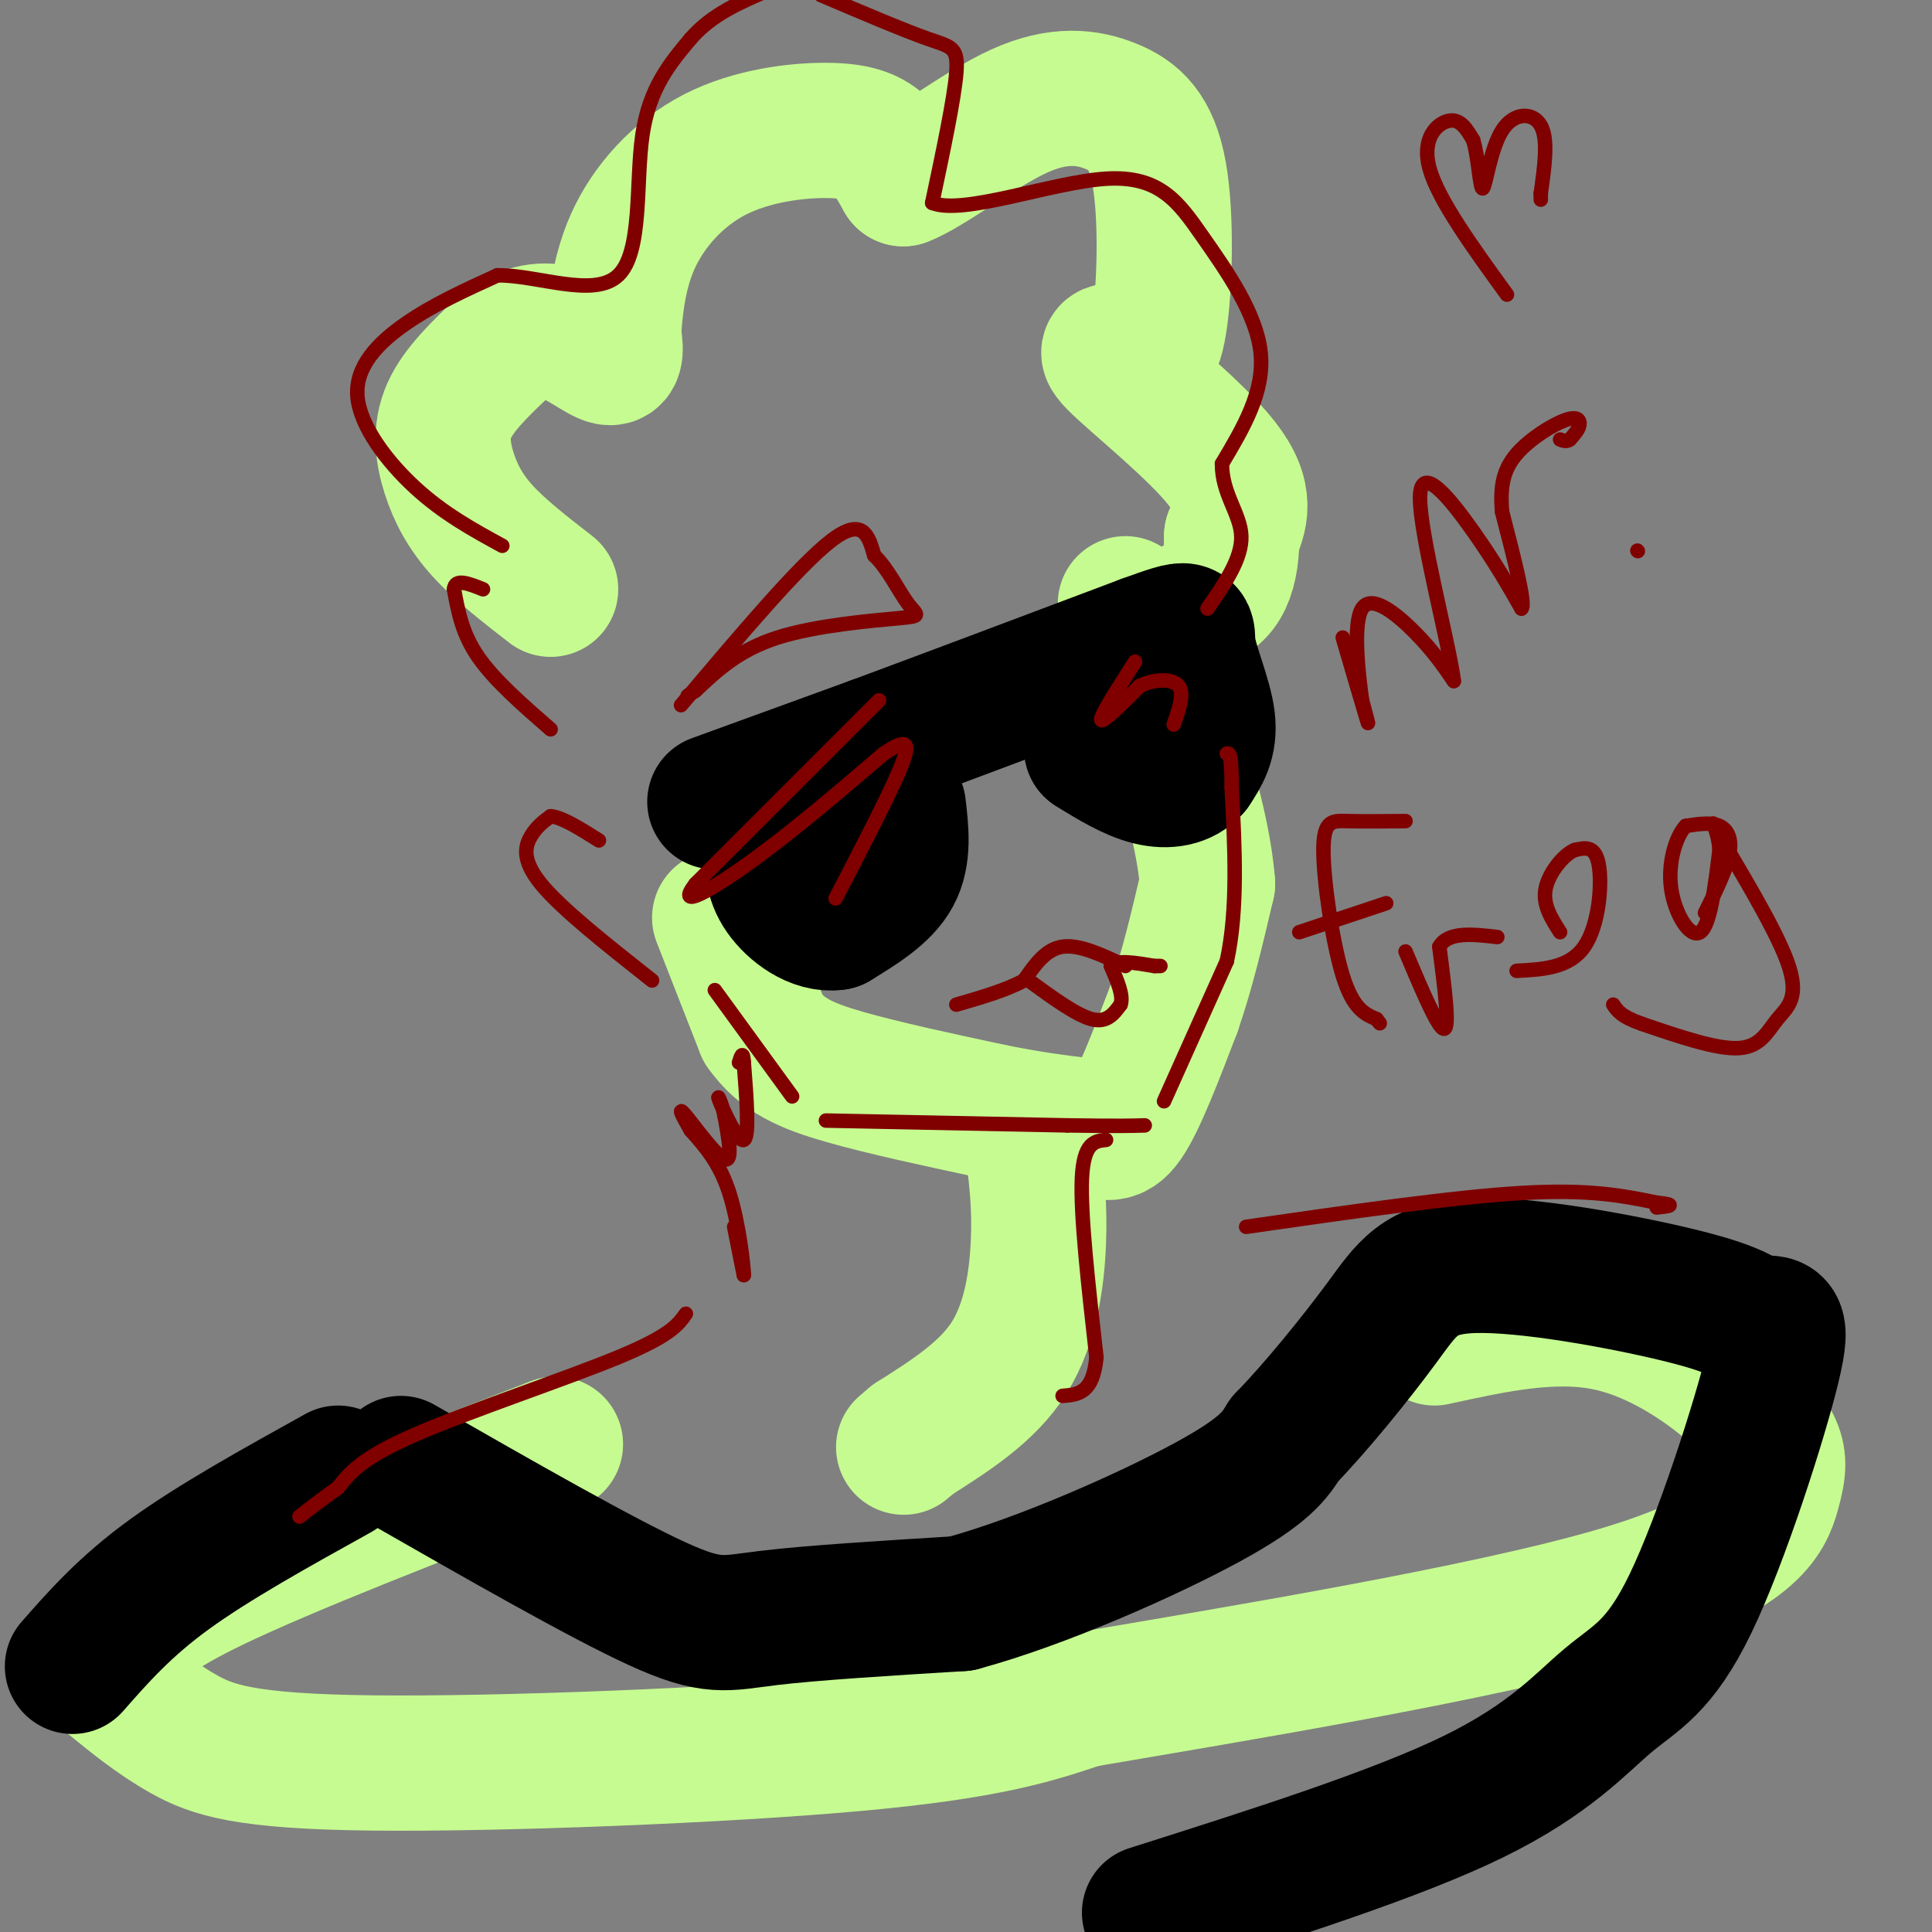 <svg viewBox='0 0 400 400' version='1.1' xmlns='http://www.w3.org/2000/svg' xmlns:xlink='http://www.w3.org/1999/xlink'><rect x="0" y="0" width="400" height="400" fill="#808080" stroke="none"/><g fill='none' stroke='rgb(198,251,145)' stroke-width='28' stroke-linecap='round' stroke-linejoin='round'><path d='M149,190c0.000,0.000 9.000,23.000 9,23'/><path d='M158,213c3.844,5.489 8.956,7.711 17,10c8.044,2.289 19.022,4.644 30,7'/><path d='M205,230c8.167,1.667 13.583,2.333 19,3'/><path d='M224,233c4.511,1.267 6.289,2.933 9,-1c2.711,-3.933 6.356,-13.467 10,-23'/><path d='M243,209c2.833,-8.167 4.917,-17.083 7,-26'/><path d='M250,183c-0.833,-12.000 -6.417,-29.000 -12,-46'/><path d='M238,137c-2.833,-9.667 -3.917,-10.833 -5,-12'/><path d='M114,122c-5.190,-4.024 -10.381,-8.048 -14,-12c-3.619,-3.952 -5.667,-7.833 -7,-12c-1.333,-4.167 -1.952,-8.619 0,-13c1.952,-4.381 6.476,-8.690 11,-13'/><path d='M104,72c3.833,-3.048 7.917,-4.167 12,-3c4.083,1.167 8.167,4.619 10,5c1.833,0.381 1.417,-2.310 1,-5'/><path d='M127,69c0.360,-4.073 0.759,-11.754 4,-19c3.241,-7.246 9.322,-14.056 17,-18c7.678,-3.944 16.952,-5.024 23,-5c6.048,0.024 8.871,1.150 11,3c2.129,1.850 3.565,4.425 5,7'/><path d='M187,37c5.215,-1.927 15.751,-10.246 24,-14c8.249,-3.754 14.211,-2.944 19,-1c4.789,1.944 8.405,5.024 10,14c1.595,8.976 1.170,23.850 0,31c-1.170,7.150 -3.085,6.575 -5,6'/><path d='M235,73c-2.964,0.310 -7.875,-1.917 -4,2c3.875,3.917 16.536,13.976 22,21c5.464,7.024 3.732,11.012 2,15'/><path d='M255,111c0.089,4.378 -0.689,7.822 -2,10c-1.311,2.178 -3.156,3.089 -5,4'/><path d='M214,239c0.644,5.311 1.289,10.622 1,18c-0.289,7.378 -1.511,16.822 -6,24c-4.489,7.178 -12.244,12.089 -20,17'/><path d='M189,298c-3.333,2.833 -1.667,1.417 0,0'/><path d='M115,299c-27.917,10.833 -55.833,21.667 -71,29c-15.167,7.333 -17.583,11.167 -20,15'/><path d='M24,343c-3.697,3.179 -2.941,3.628 0,6c2.941,2.372 8.067,6.667 14,10c5.933,3.333 12.674,5.705 39,6c26.326,0.295 72.236,-1.487 100,-4c27.764,-2.513 37.382,-5.756 47,-9'/><path d='M224,352c30.493,-5.230 83.225,-13.804 111,-22c27.775,-8.196 30.593,-16.014 32,-21c1.407,-4.986 1.402,-7.139 0,-10c-1.402,-2.861 -4.201,-6.431 -7,-10'/><path d='M360,289c-5.489,-5.022 -15.711,-12.578 -27,-15c-11.289,-2.422 -23.644,0.289 -36,3'/></g>
<g fill='none' stroke='rgb(0,0,0)' stroke-width='28' stroke-linecap='round' stroke-linejoin='round'><path d='M148,166c0.000,0.000 33.000,-12.000 33,-12'/><path d='M181,154c14.833,-5.500 35.417,-13.250 56,-21'/><path d='M237,133c10.429,-3.798 8.500,-2.792 9,1c0.500,3.792 3.429,10.369 4,15c0.571,4.631 -1.214,7.315 -3,10'/><path d='M247,159c-1.933,2.267 -5.267,2.933 -9,2c-3.733,-0.933 -7.867,-3.467 -12,-6'/><path d='M186,167c0.583,5.000 1.167,10.000 -1,14c-2.167,4.000 -7.083,7.000 -12,10'/><path d='M173,191c-4.222,0.622 -8.778,-2.822 -11,-6c-2.222,-3.178 -2.111,-6.089 -2,-9'/><path d='M160,176c-0.167,-1.500 0.417,-0.750 1,0'/><path d='M83,303c20.711,11.844 41.422,23.689 53,29c11.578,5.311 14.022,4.089 23,3c8.978,-1.089 24.489,-2.044 40,-3'/><path d='M199,332c16.844,-4.556 38.956,-14.444 51,-21c12.044,-6.556 14.022,-9.778 16,-13'/><path d='M266,298c6.472,-6.643 14.652,-16.750 20,-24c5.348,-7.250 7.863,-11.644 19,-12c11.137,-0.356 30.896,3.327 42,6c11.104,2.673 13.552,4.337 16,6'/><path d='M363,274c4.199,0.253 6.697,-2.115 4,9c-2.697,11.115 -10.589,35.711 -17,49c-6.411,13.289 -11.341,15.270 -17,20c-5.659,4.730 -12.045,12.209 -28,20c-15.955,7.791 -41.477,15.896 -67,24'/><path d='M70,305c-12.917,7.167 -25.833,14.333 -35,21c-9.167,6.667 -14.583,12.833 -20,19'/></g>
<g fill='none' stroke='rgb(128,0,0)' stroke-width='3' stroke-linecap='round' stroke-linejoin='round'><path d='M148,205c0.000,0.000 16.000,22.000 16,22'/><path d='M171,232c0.000,0.000 50.000,1.000 50,1'/><path d='M221,233c11.000,0.167 13.500,0.083 16,0'/><path d='M241,228c0.000,0.000 13.000,-29.000 13,-29'/><path d='M254,199c2.333,-10.833 1.667,-23.417 1,-36'/><path d='M255,163c0.000,-7.167 -0.500,-7.083 -1,-7'/><path d='M104,113c-6.065,-3.310 -12.131,-6.619 -18,-12c-5.869,-5.381 -11.542,-12.833 -12,-19c-0.458,-6.167 4.298,-11.048 10,-15c5.702,-3.952 12.351,-6.976 19,-10'/><path d='M103,57c8.417,-0.060 19.958,4.792 25,0c5.042,-4.792 3.583,-19.226 5,-29c1.417,-9.774 5.708,-14.887 10,-20'/><path d='M143,8c4.333,-5.000 10.167,-7.500 16,-10'/><path d='M170,-1c8.511,3.622 17.022,7.244 22,9c4.978,1.756 6.422,1.644 6,7c-0.422,5.356 -2.711,16.178 -5,27'/><path d='M193,42c6.384,2.627 24.845,-4.306 36,-5c11.155,-0.694 15.003,4.852 20,12c4.997,7.148 11.142,15.900 12,24c0.858,8.100 -3.571,15.550 -8,23'/><path d='M253,96c-0.044,6.244 3.844,10.356 4,15c0.156,4.644 -3.422,9.822 -7,15'/><path d='M141,146c12.167,-14.417 24.333,-28.833 31,-34c6.667,-5.167 7.833,-1.083 9,3'/><path d='M181,115c2.754,2.576 5.140,7.515 7,10c1.860,2.485 3.193,2.515 -2,3c-5.193,0.485 -16.912,1.424 -25,4c-8.088,2.576 -12.544,6.788 -17,11'/><path d='M144,143c-2.833,1.833 -1.417,0.917 0,0'/><path d='M135,203c-9.400,-7.422 -18.800,-14.844 -23,-20c-4.200,-5.156 -3.200,-8.044 -2,-10c1.200,-1.956 2.600,-2.978 4,-4'/><path d='M114,169c2.333,0.167 6.167,2.583 10,5'/><path d='M233,200c-4.750,-2.250 -9.500,-4.500 -13,-4c-3.500,0.500 -5.750,3.750 -8,7'/><path d='M212,203c-3.667,2.000 -8.833,3.500 -14,5'/><path d='M278,132c2.167,7.417 4.333,14.833 5,17c0.667,2.167 -0.167,-0.917 -1,-4'/><path d='M282,145c-0.714,-5.095 -2.000,-15.833 0,-19c2.000,-3.167 7.286,1.238 11,5c3.714,3.762 5.857,6.881 8,10'/><path d='M301,141c-0.881,-7.274 -7.083,-30.458 -7,-38c0.083,-7.542 6.452,0.560 11,7c4.548,6.440 7.274,11.220 10,16'/><path d='M315,126c1.000,-0.667 -1.500,-10.333 -4,-20'/><path d='M311,106c-0.491,-5.381 0.281,-8.834 3,-12c2.719,-3.166 7.386,-6.045 10,-7c2.614,-0.955 3.175,0.013 3,1c-0.175,0.987 -1.088,1.994 -2,3'/><path d='M325,91c-0.667,0.500 -1.333,0.250 -2,0'/><path d='M291,170c-4.429,0.042 -8.857,0.083 -12,0c-3.143,-0.083 -5.000,-0.292 -5,6c0.000,6.292 1.857,19.083 4,26c2.143,6.917 4.571,7.958 7,9'/><path d='M285,211c1.167,1.500 0.583,0.750 0,0'/><path d='M291,197c3.417,8.083 6.833,16.167 8,16c1.167,-0.167 0.083,-8.583 -1,-17'/><path d='M298,196c1.833,-3.167 6.917,-2.583 12,-2'/><path d='M314,201c5.467,-0.289 10.933,-0.578 14,-5c3.067,-4.422 3.733,-12.978 3,-17c-0.733,-4.022 -2.867,-3.511 -5,-3'/><path d='M326,176c-2.244,0.911 -5.356,4.689 -6,8c-0.644,3.311 1.178,6.156 3,9'/><path d='M353,189c2.178,-4.400 4.356,-8.800 5,-12c0.644,-3.200 -0.244,-5.200 -2,-6c-1.756,-0.800 -4.378,-0.400 -7,0'/><path d='M349,171c-2.071,2.202 -3.750,7.708 -3,13c0.750,5.292 3.929,10.369 6,9c2.071,-1.369 3.036,-9.185 4,-17'/><path d='M356,176c-0.246,-4.722 -2.862,-8.028 0,-3c2.862,5.028 11.200,18.389 14,26c2.800,7.611 0.062,9.472 -2,12c-2.062,2.528 -3.446,5.722 -8,6c-4.554,0.278 -12.277,-2.361 -20,-5'/><path d='M340,212c-4.333,-1.500 -5.167,-2.750 -6,-4'/><path d='M269,193c0.000,0.000 18.000,-6.000 18,-6'/><path d='M339,114c0.000,0.000 0.100,0.100 0.1,0.1'/><path d='M312,61c-7.089,-9.778 -14.178,-19.556 -16,-26c-1.822,-6.444 1.622,-9.556 4,-10c2.378,-0.444 3.689,1.778 5,4'/><path d='M305,29c1.112,3.550 1.391,10.426 2,10c0.609,-0.426 1.549,-8.153 4,-12c2.451,-3.847 6.415,-3.813 8,-1c1.585,2.813 0.793,8.407 0,14'/><path d='M319,40c0.000,2.333 0.000,1.167 0,0'/><path d='M229,236c-2.333,0.250 -4.667,0.500 -5,8c-0.333,7.500 1.333,22.250 3,37'/><path d='M227,281c-0.667,7.500 -3.833,7.750 -7,8'/><path d='M152,254c0.000,0.000 2.000,10.000 2,10'/><path d='M154,264c0.000,-1.644 -1.000,-10.756 -3,-17c-2.000,-6.244 -5.000,-9.622 -8,-13'/><path d='M143,234c-1.940,-3.333 -2.792,-5.167 -1,-3c1.792,2.167 6.226,8.333 8,9c1.774,0.667 0.887,-4.167 0,-9'/><path d='M150,231c-0.524,-2.738 -1.833,-5.083 -1,-3c0.833,2.083 3.810,8.595 5,8c1.190,-0.595 0.595,-8.298 0,-16'/><path d='M154,220c-0.167,-2.667 -0.583,-1.333 -1,0'/><path d='M142,272c-1.600,2.267 -3.200,4.533 -14,9c-10.800,4.467 -30.800,11.133 -42,16c-11.200,4.867 -13.600,7.933 -16,11'/><path d='M70,308c-4.000,2.833 -6.000,4.417 -8,6'/><path d='M258,254c21.417,-3.083 42.833,-6.167 57,-7c14.167,-0.833 21.083,0.583 28,2'/><path d='M343,249c4.667,0.500 2.333,0.750 0,1'/><path d='M114,151c-5.833,-5.083 -11.667,-10.167 -15,-15c-3.333,-4.833 -4.167,-9.417 -5,-14'/><path d='M94,122c0.167,-2.333 3.083,-1.167 6,0'/><path d='M182,145c0.000,0.000 -38.000,38.000 -38,38'/><path d='M144,183c-4.444,5.778 3.444,1.222 12,-5c8.556,-6.222 17.778,-14.111 27,-22'/><path d='M183,156c5.444,-3.689 5.556,-1.911 3,4c-2.556,5.911 -7.778,15.956 -13,26'/><path d='M235,137c-3.583,5.583 -7.167,11.167 -7,12c0.167,0.833 4.083,-3.083 8,-7'/><path d='M236,142c3.067,-1.444 6.733,-1.556 8,0c1.267,1.556 0.133,4.778 -1,8'/><path d='M213,203c4.917,3.583 9.833,7.167 13,8c3.167,0.833 4.583,-1.083 6,-3'/><path d='M232,208c0.667,-1.833 -0.667,-4.917 -2,-8'/><path d='M230,200c1.167,-1.333 5.083,-0.667 9,0'/><path d='M239,200c1.667,0.000 1.333,0.000 1,0'/></g>
</svg>